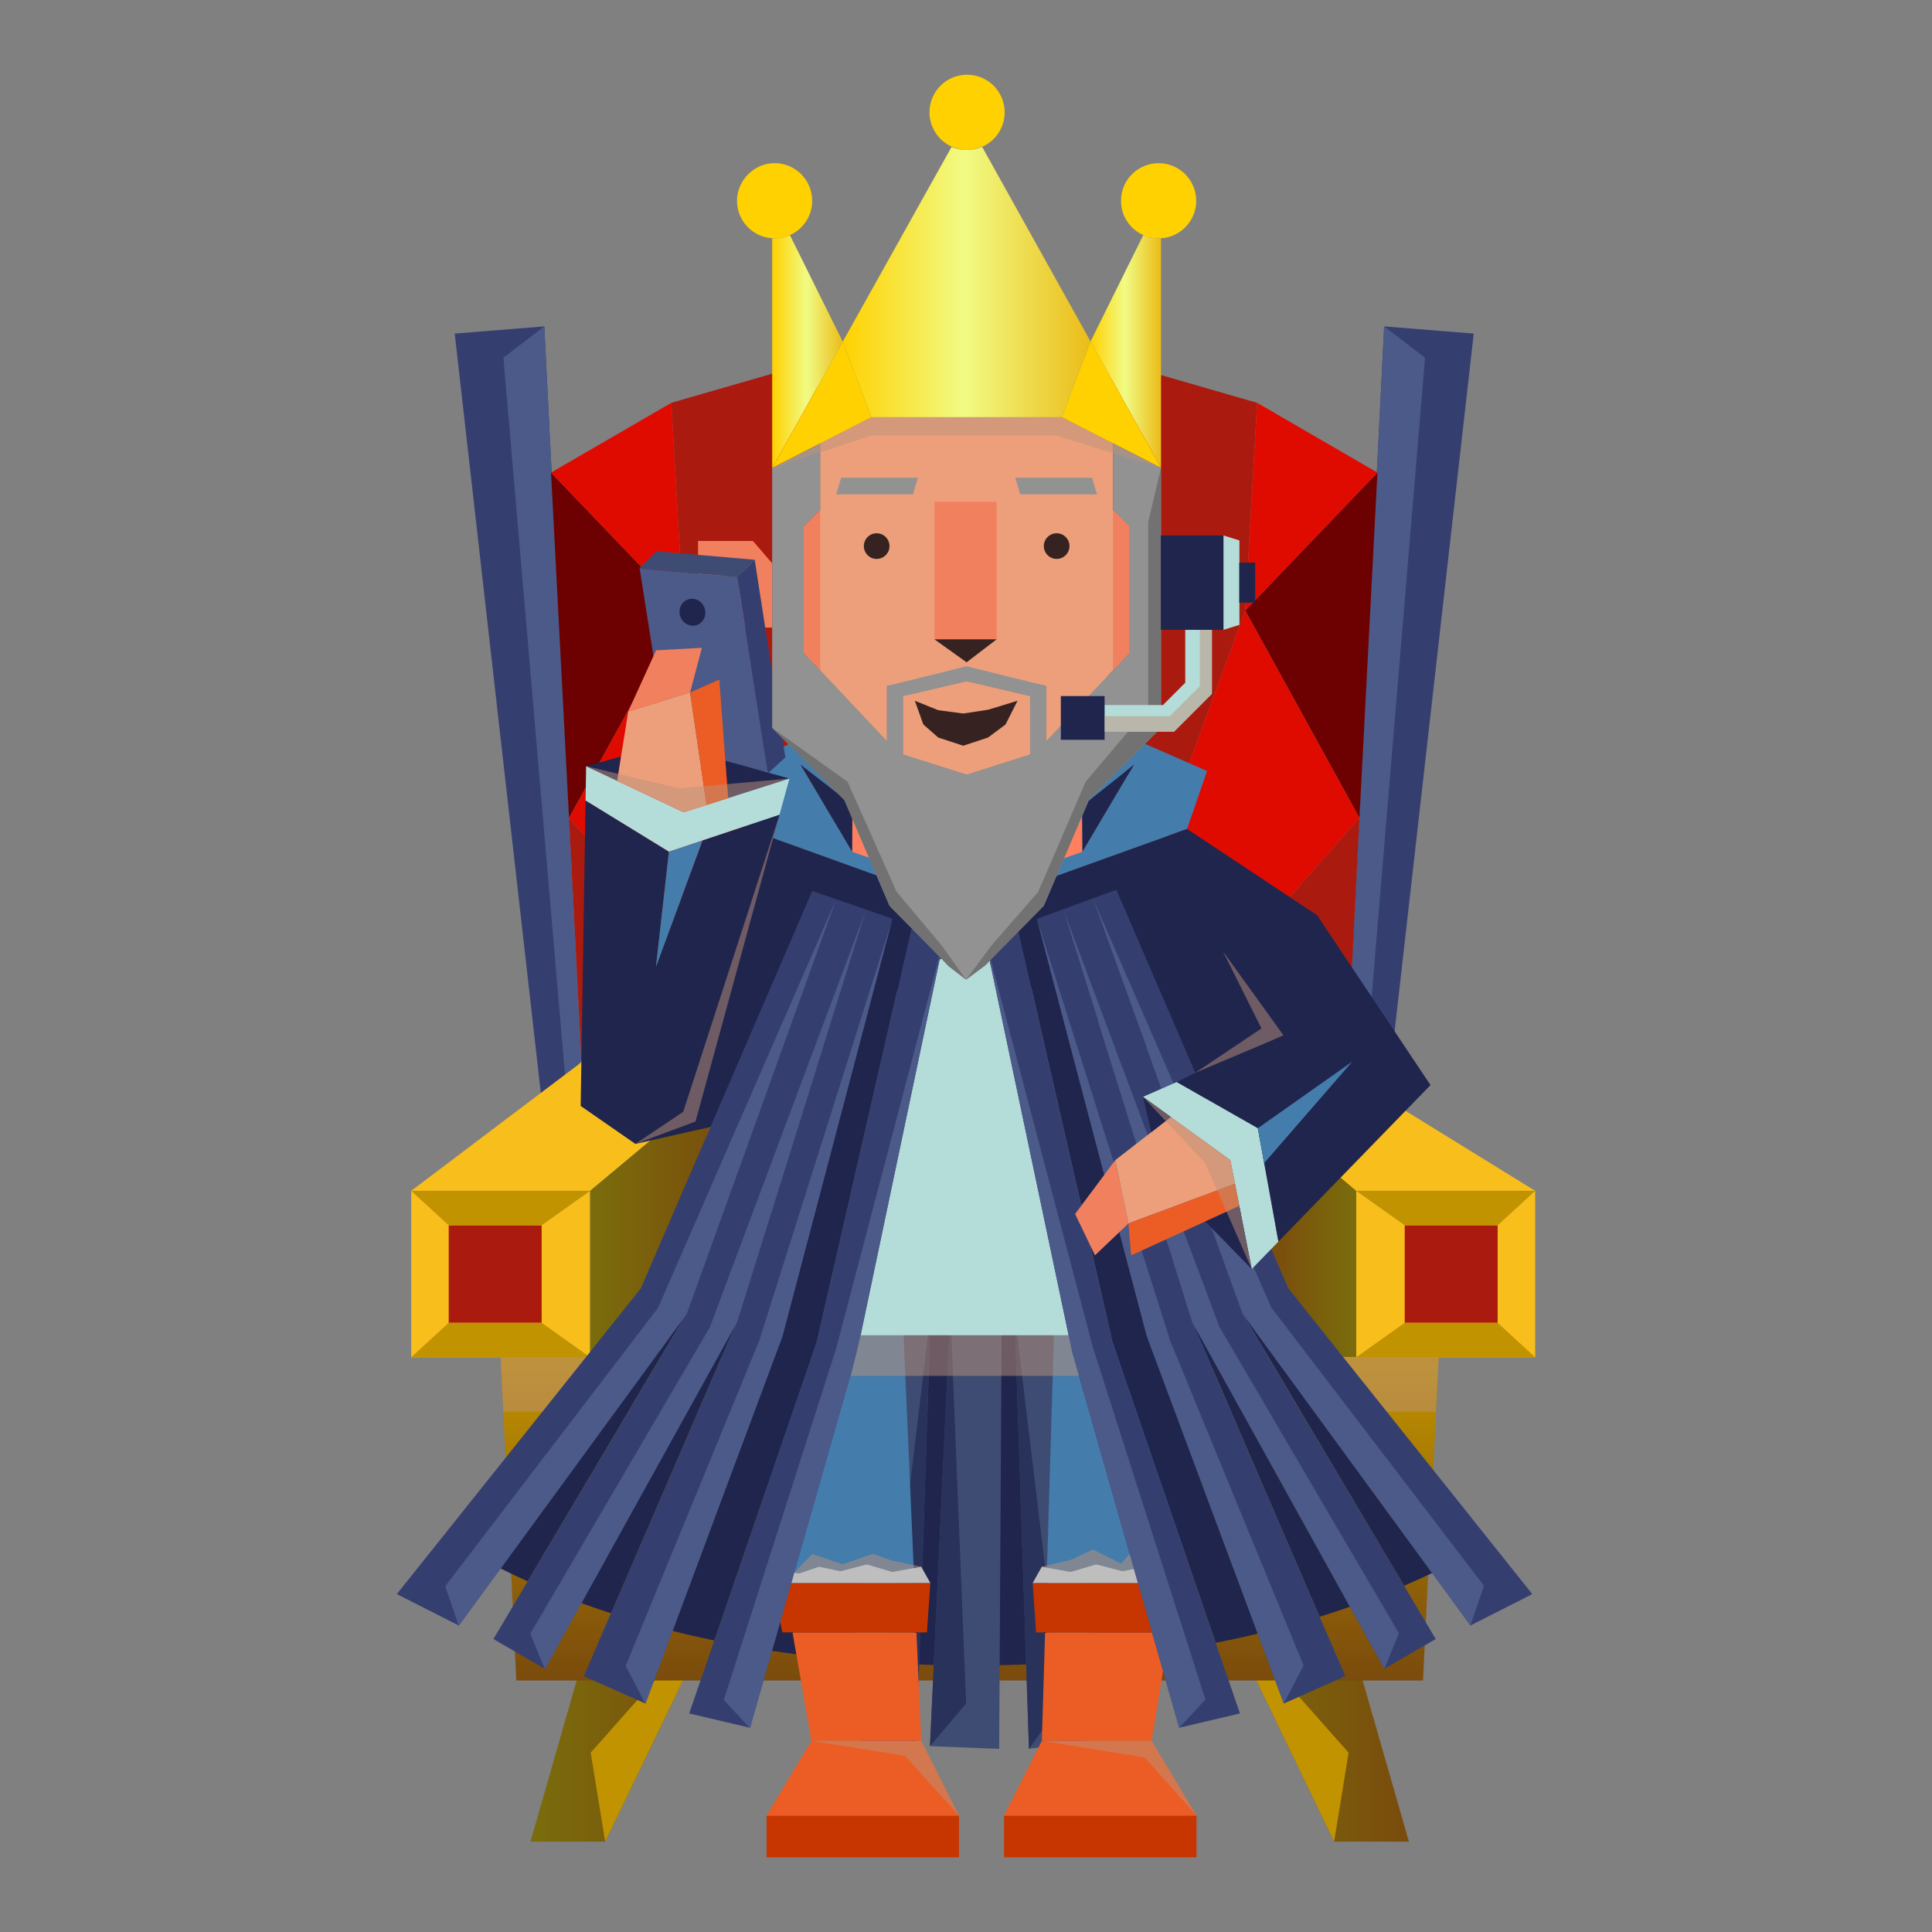 <svg viewBox="0 0 1080 1080" xmlns:xlink="http://www.w3.org/1999/xlink" xmlns="http://www.w3.org/2000/svg"><rect x="0" y="0" width="1080" height="1080" fill="#808080" stroke="none"/><defs><style>.cls-1{fill:url(#linear-gradient);}.cls-2{fill:#f7be1c;}.cls-3{fill:#ec9f7a;}.cls-4{fill:#eb5d25;}.cls-5{fill:#ffd100;}.cls-6{fill:#f1805f;}.cls-7{fill:#ff7f5f;}.cls-8{fill:#6d0101;}.cls-9{fill:#929292;}.cls-10{fill:#b4dcd9;}.cls-11{fill:#aa1a0f;}.cls-12{fill:#c19300;}.cls-13{fill:#bebebe;}.cls-14{fill:#c73600;}.cls-15{fill:#e00b00;}.cls-16{fill:#20254d;}.cls-17{fill:#362321;}.cls-18{fill:#447cab;}.cls-19{fill:#3e4c73;}.cls-20{fill:#727272;}.cls-21{fill:#89654e;}.cls-22{fill:#29325a;}.cls-23{fill:#343f70;}.cls-24{fill:#4b5a88;}.cls-25{fill:#7a6d0c;}.cls-26{fill:#bd927a;mix-blend-mode:multiply;opacity:.5;}.cls-27{fill:url(#linear-gradient-8);}.cls-28{fill:url(#linear-gradient-3);}.cls-29{fill:url(#linear-gradient-4);}.cls-30{fill:url(#linear-gradient-2);}.cls-31{fill:url(#linear-gradient-6);}.cls-32{fill:url(#linear-gradient-7);}.cls-33{fill:url(#linear-gradient-5);}.cls-34{fill:none;stroke:#000;stroke-miterlimit:10;stroke-width:1.75px;}.cls-35{isolation:isolate;}</style><linearGradient gradientUnits="userSpaceOnUse" y2="703.59" x2="758.14" y1="703.59" x1="708.92" id="linear-gradient"><stop stop-color="#7a4b0c" offset="0"></stop><stop stop-color="#7a6d0c" offset="1"></stop></linearGradient><linearGradient gradientUnits="userSpaceOnUse" y2="688.35" x2="410.96" y1="688.35" x1="329.89" id="linear-gradient-2"><stop stop-color="#7a6d0c" offset="0"></stop><stop stop-color="#7a4b0c" offset="1"></stop></linearGradient><linearGradient xlink:href="#linear-gradient-2" y2="961.45" x2="787.58" y1="961.45" x1="683.55" id="linear-gradient-3"></linearGradient><linearGradient xlink:href="#linear-gradient-2" y2="961.45" x2="400.54" y1="961.45" x1="296.51" id="linear-gradient-4"></linearGradient><linearGradient gradientUnits="userSpaceOnUse" y2="758.56" x2="542.04" y1="939.39" x1="542.04" id="linear-gradient-5"><stop stop-color="#7a4b0c" offset="0"></stop><stop stop-color="#c19300" offset="1"></stop></linearGradient><linearGradient gradientUnits="userSpaceOnUse" y2="196.5" x2="649.01" y1="196.5" x1="609.63" id="linear-gradient-6"><stop stop-color="#ffd100" offset="0"></stop><stop stop-color="#f1fb84" offset=".49"></stop><stop stop-color="#ebbc18" offset="1"></stop></linearGradient><linearGradient xlink:href="#linear-gradient-6" y2="157.64" x2="609.63" y1="157.64" x1="471.11" id="linear-gradient-7"></linearGradient><linearGradient xlink:href="#linear-gradient-6" y2="196.53" x2="471.11" y1="196.53" x1="431.66" id="linear-gradient-8"></linearGradient></defs><g class="cls-35"><g id="Layer_1"><g><g><g><polygon points="823.83 186.48 778.11 589.65 764.85 579.94 754.16 572.11 759.94 457.26 769.62 264.57 769.66 263.99 773.75 182.46 823.83 186.48" class="cls-23"></polygon><polygon points="796.61 199.95 764.85 579.94 754.16 572.11 759.94 457.26 769.62 264.57 769.66 263.99 773.75 182.46 796.61 199.95" class="cls-24"></polygon></g><g><polygon points="254.19 186.48 303.08 617.64 316.21 605.21 323.86 597.97 318.08 457.26 308.4 264.57 308.37 263.99 304.27 182.46 254.19 186.48" class="cls-23"></polygon><polygon points="281.41 199.95 316.21 605.21 325 592.83 318.08 457.26 308.4 264.57 308.37 263.99 304.27 182.46 281.41 199.95" class="cls-24"></polygon></g></g><g><polygon points="459.4 411.74 484.14 586.05 378.31 636.19 340.93 581.8 366.01 511.61 427.66 465.98 459.4 411.74" class="cls-25"></polygon><g><polygon points="764.85 608.09 858.17 665.69 758.14 665.69 720.05 653.43 764.85 608.09" class="cls-2"></polygon><rect height="93.04" width="100.03" y="665.69" x="758.14" class="cls-2"></rect><rect height="54.52" width="51.95" y="684.95" x="785.24" class="cls-11"></rect><polygon points="837.19 684.95 858.17 665.69 758.14 665.69 785.24 684.95 837.19 684.95" class="cls-12"></polygon><polygon points="758.14 758.73 785.24 739.47 837.19 739.47 858.17 758.73 758.14 758.73" class="cls-12"></polygon><g><polygon points="769.99 264.18 759.94 457.26 696.09 341.31 769.62 264.57 769.99 264.18" class="cls-8"></polygon><polygon points="702.74 225.18 696.09 341.31 650.36 465.98 618.63 411.74 621.46 201.71 702.74 225.18" class="cls-11"></polygon><polygon points="769.66 263.99 769.62 264.57 696.09 341.31 702.74 225.18 769.66 263.99" class="cls-15"></polygon><polyline points="650.36 465.98 696.09 341.31 759.94 457.26 712.01 511.61 650.36 465.98" class="cls-15"></polyline><polygon points="712.01 511.61 754.16 572.11 759.94 457.26 712.01 511.61" class="cls-11"></polygon><polygon points="737.78 648.44 720.05 653.43 708.92 698.16 718.42 720.18 750.8 758.56 758.14 758.73 758.14 665.69 737.78 648.44" class="cls-1"></polygon></g></g><g><polygon points="340.93 581.8 229.86 665.69 329.88 665.69 369.16 632.88 340.93 581.8" class="cls-2"></polygon><rect height="93.04" width="100.03" y="665.69" x="229.86" class="cls-2"></rect><rect height="54.52" width="51.95" y="684.95" x="250.83" class="cls-11"></rect><polygon points="250.83 684.95 229.86 665.69 329.88 665.69 302.78 684.95 250.83 684.95" class="cls-12"></polygon><polygon points="329.88 758.73 302.78 739.47 250.83 739.47 229.86 758.73 329.88 758.73" class="cls-12"></polygon><g><polygon points="308.03 264.18 318.08 457.26 381.93 341.31 308.4 264.57 308.03 264.18" class="cls-8"></polygon><polygon points="375.28 225.18 381.93 341.31 427.66 465.98 459.4 411.74 456.56 201.71 375.28 225.18" class="cls-11"></polygon><polygon points="308.37 263.99 308.4 264.57 381.93 341.31 375.28 225.18 308.37 263.99" class="cls-15"></polygon><polyline points="427.66 465.98 366.01 511.61 318.08 457.26 381.93 341.31 427.66 465.98" class="cls-15"></polyline><polygon points="366.01 511.61 340.93 581.8 325 592.83 318.08 457.26 366.01 511.61" class="cls-11"></polygon><polygon points="410.96 597.97 394.96 635.04 379.14 708.22 373.98 720.18 337.26 778.73 329.89 758.73 329.89 665.69 410.96 597.97" class="cls-30"></polygon></g></g></g><g><g><polygon points="748.53 893.41 787.58 1029.49 745.79 1029.49 683.55 900.46 748.53 893.41" class="cls-28"></polygon><polygon points="683.55 900.46 753.88 979.74 745.79 1029.49 683.55 900.46" class="cls-12"></polygon></g><g><polygon points="335.56 893.41 296.51 1029.49 338.3 1029.49 400.54 900.46 335.56 893.41" class="cls-29"></polygon><polygon points="400.54 900.46 330.21 979.74 338.3 1029.49 400.54 900.46" class="cls-12"></polygon></g></g><polygon points="288.62 939.39 795.47 939.39 804.22 758.56 279.87 758.56 288.62 939.39" class="cls-33"></polygon><polygon points="279.87 758.56 804.22 758.56 802.58 789.16 281.41 789.16 279.87 758.56" class="cls-26"></polygon><path d="M647.23,923.83c-19.68,2.83-40.86,4.95-63.54,6.12-13,.67-26.49,1.03-40.49,1.03-10.31,0-20.35-.19-30.11-.56-24.34-.9-46.98-2.88-67.94-5.65-4.61-.6-9.13-1.25-13.58-1.93-.04,0-.08,0-.11-.02l4.62-16.21,3.66-12.85,2.53-8.87,1.64-5.76,28.5-100.04,6.64-23.31,1.97-9.35,.07-.35,46.19-219.41,.65-3.06,3.76,1.3,8.73,3.02,9.84-3.59,.34-.12,46.79,222.22,1.97,9.35,6.64,23.31,27.88,97.88,2.26,7.92,7.87,27.64,3.22,11.29Z" class="cls-16"></path><polygon points="674.76 430.99 663.59 463.39 611.03 482.29 581.12 493.04 585.37 483.09 611.18 473.99 605.08 476.14 633.87 427.51 604.87 450.6 604.77 437.64 630.69 411.72 674.76 430.99" class="cls-18"></polygon><polygon points="605.08 476.14 585.37 483.09 604.77 437.64 605.08 476.14" class="cls-7"></polygon><polygon points="633.87 427.51 605.08 476.14 605.08 476.14 604.87 450.6 633.87 427.51" class="cls-16"></polygon><polygon points="500.25 493.01 469.38 481.92 432.17 468.54 417.84 463.39 417.24 461.66 411.41 444.73 406.67 430.99 414.22 427.69 414.23 427.69 423.75 423.52 428.53 421.43 433.82 419.12 450.7 411.74 476.6 437.64 476.52 449.93 447.55 427.51 476.35 476.14 496 483.07 500.25 493.01" class="cls-18"></polygon><polygon points="496 483.07 476.35 476.14 476.6 437.64 496 483.07" class="cls-7"></polygon><polygon points="476.52 449.93 476.35 476.14 447.55 427.51 476.52 449.93" class="cls-16"></polygon><g><polygon points="531.25 732.51 519.86 976.1 558.54 977.62 559.98 735.18 531.25 732.51" class="cls-19"></polygon><polygon points="531.25 732.51 540.08 952.3 519.86 976.1 531.25 732.51" class="cls-22"></polygon></g><g><polygon points="567.13 733.9 575.19 977.62 613.58 972.1 595.98 734.27 567.13 733.9" class="cls-19"></polygon><polygon points="567.13 733.9 593.45 952.29 575.19 977.62 567.13 733.9" class="cls-22"></polygon></g><g><polygon points="520.28 733.9 512.22 977.62 473.83 972.1 491.43 734.27 520.28 733.9" class="cls-19"></polygon><polygon points="520.28 733.9 493.96 952.29 512.22 977.62 520.28 733.9" class="cls-22"></polygon></g><g><polygon points="680.76 746.44 658.16 884.9 585.03 884.9 589.16 746.44 680.76 746.44" class="cls-18"></polygon><rect height="23.31" width="107.59" y="1014.93" x="561.26" class="cls-14"></rect><polygon points="668.85 1014.93 561.26 1014.93 582.4 973.13 643.76 973.13 668.85 1014.93" class="cls-4"></polygon><polygon points="653.65 912.54 643.76 973.13 582.4 973.13 584.21 912.54 653.65 912.54" class="cls-4"></polygon><line y2="912.54" x2="584.21" y1="884.9" x1="585.03" class="cls-34"></line><line y2="912.54" x2="653.65" y1="884.9" x1="658.16" class="cls-34"></line><polygon points="666.05 884.9 659.95 912.54 579.18 912.54 577.28 884.9 666.05 884.9" class="cls-14"></polygon><polygon points="577.28 884.9 582.39 875.78 598.52 878.7 612.76 874.47 627.54 878.3 639.55 875.78 650.55 879.54 664.3 877.58 666.05 884.9 577.28 884.9" class="cls-13"></polygon></g><g><polygon points="511.12 884.9 438.19 884.9 414.04 746.44 505.09 745.97 511.12 884.9" class="cls-18"></polygon><rect transform="translate(964.57 2053.17) rotate(-180)" height="23.31" width="107.59" y="1014.93" x="428.49" class="cls-14"></rect><polygon points="536.08 1014.93 428.49 1014.93 453.59 973.13 514.94 973.13 536.08 1014.93" class="cls-4"></polygon><polygon points="514.94 973.13 453.59 973.13 443.02 912.54 512.32 912.54 514.94 973.13" class="cls-4"></polygon><line y2="884.9" x2="511.12" y1="912.54" x1="512.32" class="cls-34"></line><line y2="884.9" x2="438.19" y1="912.54" x1="443.02" class="cls-34"></line><polygon points="520.06 884.9 518.16 912.54 437.39 912.54 431.29 884.9 520.06 884.9" class="cls-14"></polygon><polygon points="520.06 884.9 514.95 875.78 498.82 878.7 484.58 874.47 469.8 878.3 457.79 875.78 446.79 879.54 433.04 877.58 431.29 884.9 520.06 884.9" class="cls-13"></polygon></g><polygon points="607.78 746.44 466.26 746.44 466.32 746.17 519.76 520.79 521.28 514.37 523.85 503.58 556.43 503.58 558.96 515.52 560.07 520.77 602.21 720.09 602.21 720.1 607.78 746.44" class="cls-10"></polygon><g><polygon points="724.21 575.77 668.41 600.22 553.98 540.31 550.59 524.22 558.96 515.52 581.12 493.04 611.03 482.29 663.59 463.39 652.11 496.4 724.21 575.77" class="cls-16"></polygon><polygon points="521.28 514.37 538.05 527.12 397.15 629.98 355.18 639.45 375.87 617.64 432.17 468.54 469.38 481.92 500.25 493.01 500.25 493.02 500.26 493.04 521.28 514.37" class="cls-16"></polygon></g><g><g><path d="M800.59,879.34c-4.86,2.34-10.09,4.71-15.68,7.11l-90.25-152.07,105.93,144.96Z" class="cls-16"></path><path d="M383.73,734.39l-88.77,149.59c-5.47-2.46-10.54-4.89-15.24-7.25l104.01-142.33Z" class="cls-16"></path><path d="M754.64,898.19c-5.41,1.89-11.06,3.75-16.94,5.58l-71.17-164.66,88.11,159.08Z" class="cls-16"></path><polygon points="802.58 916.23 773.87 932.89 754.65 898.19 688.69 779.1 678.44 760.62 670.6 746.44 666.53 739.1 652.03 692.73 647.34 677.75 635.32 639.3 594.32 508.26 624.06 497.4 610.92 502.21 649.29 608.6 655.18 624.92 671.05 668.91 675.73 681.9 677.43 686.6 694.66 734.39 721.2 779.1 784.91 886.46 802.58 916.23" class="cls-23"></polygon><path d="M703.1,913.22c-2.15,.52-4.32,1.02-6.52,1.52-1.97,.45-3.96,.89-5.97,1.33-3.6,.78-7.28,1.54-11.02,2.27l-18.22-53.05-29.61-86.2-9.96-29-.84-3.66-11.48-50.19-5.08-22.18-35.81-156.41,11.04-4.03,37.71,143.08,8.44,32.01,15.21,57.72,.13,.49,11.99,32.17,15.53,41.66,29.14,78.16,5.33,14.3Z" class="cls-16"></path><polygon points="693.14 957.82 659.19 965.82 651.81 939.92 650.14 934.04 647.23 923.83 644.01 912.54 636.14 884.9 633.88 876.97 606 779.1 599.36 755.79 597.39 746.44 550.59 524.22 560.07 520.77 568.58 517.66 604.39 674.07 609.47 696.25 620.95 746.44 621.79 750.1 631.76 779.1 661.36 865.3 679.58 918.35 686.99 939.92 693.14 957.82" class="cls-23"></polygon><polygon points="527.92 523.62 527.28 526.68 527.27 526.73 481.08 746.09 481.02 746.44 479.05 755.79 472.41 779.1 443.91 879.14 442.27 884.9 439.74 893.77 436.08 906.62 436.08 906.63 431.46 922.82 426.59 939.92 419.21 965.82 418.98 965.77 385.26 957.82 391.41 939.92 399.27 917.03 428.8 831.05 446.64 779.1 456.6 750.1 457.5 746.21 509.9 517.37 519.76 520.79 527.92 523.62" class="cls-23"></polygon><path d="M509.9,517.37l-52.4,228.84-.89,3.88-9.96,29-17.84,51.96-29.53,85.98c-1.91-.39-3.8-.8-5.67-1.21-1.99-.43-3.94-.87-5.89-1.31-3.99-.91-7.89-1.85-11.7-2.81-.04,0-.1-.03-.14-.04l4.98-13.35,40.66-109.07,3.79-10.15,11.99-32.17,.16-.61,60.64-230.06,.72-2.73,11.09,3.84Z" class="cls-16"></path><polygon points="498.81 513.53 498.09 516.26 437.45 746.32 437.29 746.93 425.3 779.1 421.51 789.25 380.85 898.33 375.87 911.67 365.91 938.41 365.34 939.92 360.74 952.27 360.64 952.23 355.41 949.91 332.94 939.92 326.33 936.99 341.52 901.83 344.73 894.41 394.58 779.1 411.21 740.65 411.87 739.1 483.26 510.85 484.02 508.41 498.81 513.53" class="cls-23"></polygon><polygon points="484.02 508.41 483.26 510.85 411.87 739.1 389.72 779.1 324.9 896.11 304.53 932.89 304.47 932.86 279.87 918.58 275.82 916.23 279.87 909.41 294.96 883.97 357.2 779.1 382.69 736.14 383.73 734.39 466.74 504.29 467.34 502.63 467.44 502.66 467.46 502.67 484.02 508.41" class="cls-23"></polygon><polygon points="856.56 891.11 822 908.65 804.21 884.3 800.59 879.34 727.34 779.1 694.66 734.39 677.43 686.6 675.73 681.9 671.05 668.91 655.18 624.92 649.29 608.6 610.92 502.21 624.06 497.4 668.41 600.22 674.52 614.36 674.52 614.36 710.67 698.16 720.17 720.18 729.02 731.27 856.56 891.11" class="cls-23"></polygon><polygon points="752.07 936.99 745.45 939.92 727.03 948.11 717.66 952.27 713.06 939.92 713.06 939.92 708.57 927.88 703.1 913.22 697.78 898.92 668.63 820.76 653.1 779.1 641.11 746.93 640.97 746.44 625.76 688.72 617.32 656.71 579.62 513.63 594.32 508.26 635.32 639.3 647.34 677.75 652.03 692.73 666.53 739.1 669.71 746.44 677.73 765.01 683.82 779.1 733.92 895 737.7 903.77 752.07 936.99" class="cls-23"></polygon><polygon points="467.34 502.63 466.74 504.29 383.73 734.39 351.07 779.1 279.87 876.53 279.73 876.72 256.4 908.65 256.36 908.63 221.83 891.11 279.87 818.39 311.65 778.57 319.89 768.24 358.24 720.18 363.4 708.22 454.07 498.03 467.34 502.63" class="cls-23"></polygon><path d="M411.87,739.1l-70.35,162.73c-5.79-1.87-11.33-3.79-16.62-5.72l86.97-157.01Z" class="cls-16"></path></g><g><g><polygon points="550.59 524.22 610.92 753.15 673.83 950.04 659.19 965.82 599.35 755.79 550.59 524.22" class="cls-24"></polygon><polygon points="610.92 502.21 710.59 730.81 829.55 886.46 822 908.65 694.66 734.39 610.92 502.21" class="cls-24"></polygon><polygon points="594.32 508.26 681.66 741.74 782 913 773.87 932.89 666.53 739.1 594.32 508.26" class="cls-24"></polygon><polygon points="579.61 513.63 654.12 749.43 728.7 930.99 717.66 952.27 641.1 746.93 579.61 513.63" class="cls-24"></polygon></g><g><polygon points="527.92 523.62 467.54 753.39 404.62 950.29 419.26 966.07 479.1 756.03 527.92 523.62" class="cls-24"></polygon><polygon points="467.54 502.45 467.46 502.67 383.8 734.63 382.69 736.14 351.3 779.1 279.9 876.81 279.87 876.85 256.45 908.89 256.36 908.63 248.9 886.7 279.87 846.19 331.15 779.1 367.87 731.05 466.74 504.29 467.44 502.66 467.54 502.45" class="cls-24"></polygon><polygon points="484.14 508.5 396.79 741.99 296.45 913.24 304.59 933.14 411.93 739.35 484.14 508.5" class="cls-24"></polygon><polygon points="498.84 513.87 424.34 749.68 349.76 931.23 360.79 952.52 437.35 747.17 498.84 513.87" class="cls-24"></polygon></g></g></g><g><g><g><polygon points="431.66 314.91 431.66 350.82 390.21 350.82 390.21 302.39 420.9 302.39 431.66 314.91" class="cls-6"></polygon><polygon points="420.89 337.58 403.28 319.97 420.89 319.97 420.89 337.58" class="cls-21"></polygon></g><g><polygon points="427.42 420.13 429.23 431.31 374.67 426.61 357.6 317.88 412.15 322.58 427.42 420.13" class="cls-24"></polygon><polygon points="421.88 312.9 412.15 322.58 357.6 317.88 357.16 317.84 366.9 308.16 421.88 312.9" class="cls-19"></polygon><polygon points="439.02 423.4 429.23 432.31 412.15 322.58 421.88 312.9 439.02 423.4" class="cls-23"></polygon><path d="M394.27,342.11c.22,4.25-2.91,7.52-6.66,7.68-3.45,.15-6.69-2.38-7.54-5.94-.94-3.93,1.23-8.09,5.28-8.98,4.47-.99,8.68,2.46,8.92,7.24Z" class="cls-16"></path></g><polygon points="347.17 422.87 345 436.5 327.64 428.3 347.17 422.87" class="cls-16"></polygon><polygon points="441.3 435.21 407.01 446.13 405.46 425.25 424.29 430.49 434.93 433.45 441.3 435.21" class="cls-16"></polygon><g><polygon points="441.3 435.21 435.75 455.46 392.72 469.85 373.91 476.14 327.34 447.55 327.64 428.3 345 436.5 382.15 454.05 394.96 449.97 394.96 449.96 407.01 446.13 441.3 435.21" class="cls-10"></polygon><polygon points="435.75 455.46 432.17 468.54 388.81 626.95 355.18 639.45 324.6 618.23 326.36 507.9 327.28 450.97 327.34 447.55 328.7 448.39 373.91 476.14 366.72 540.31 392.72 469.85 417.24 461.66 435.75 455.46" class="cls-16"></polygon><polygon points="392.72 469.85 366.72 540.31 373.91 476.14 392.72 469.85" class="cls-18"></polygon><polygon points="392.38 362.14 385.75 387.12 351.19 397.68 366.76 363.53 369.07 363.4 392.38 362.14" class="cls-6"></polygon><polygon points="394.96 449.96 394.96 449.97 382.15 454.05 345 436.5 347.17 422.87 351.19 397.68 385.75 387.12 390.75 421.17 394.96 449.96" class="cls-3"></polygon><polygon points="407.01 446.13 394.96 449.96 390.75 421.17 385.75 387.12 402.11 379.86 405.46 425.25 407.01 446.13" class="cls-4"></polygon></g></g><g><polygon points="714.65 694.06 710.67 698.16 700.78 708.32 699.72 709.42 698.46 702.99 698.45 702.95 692.77 674.11 690.34 661.72 687.74 648.53 668.69 634.72 655.18 624.92 654.48 624.41 638.94 613.14 649.29 608.6 656.02 605.65 657.84 604.86 674.52 614.36 674.52 614.36 703.14 630.67 706.68 650.16 714.65 694.06" class="cls-10"></polygon><polygon points="799.66 606.57 783.05 623.66 739.53 668.44 721.8 686.69 714.65 694.06 706.68 650.16 703.14 630.67 674.52 614.36 657.84 604.86 712.01 577.68 643.25 498.03 663.59 463.39 722.06 502.19 736.26 511.61 757.37 543.22 768.3 559.6 781.1 578.77 799.66 606.57" class="cls-16"></polygon><polygon points="755.91 593.47 706.68 650.16 703.14 630.67 755.91 593.47" class="cls-18"></polygon><polygon points="630.82 683.91 612.1 701.73 600.99 678.62 623.43 648.53 630.82 683.91" class="cls-6"></polygon><polygon points="690.34 661.72 663.06 671.89 630.82 683.91 623.43 648.53 643.58 632.88 654.48 624.41 655.18 624.92 668.69 634.72 687.74 648.53 690.34 661.72" class="cls-3"></polygon><polygon points="692.77 674.11 673.73 682.82 632.32 701.73 630.82 683.91 663.06 671.89 690.34 661.72 692.77 674.11" class="cls-4"></polygon><polygon points="654.48 624.41 643.58 632.88 638.94 613.14 654.48 624.41" class="cls-16"></polygon><polygon points="699.72 709.42 673.73 682.82 692.77 674.11 698.45 702.95 698.46 702.99 699.72 709.42" class="cls-16"></polygon></g></g><polygon points="481.02 746.44 597.39 746.44 599.35 755.79 603.15 769.1 475.67 769.1 481.02 746.44" class="cls-26"></polygon><polygon points="638.94 613.14 673.73 650.16 699.72 709.42 687.74 648.53 638.94 613.14" class="cls-26"></polygon><polygon points="327.64 428.3 379.72 440.7 441.3 435.21 382.15 454.05 327.64 428.3" class="cls-26"></polygon><polygon points="514.95 875.78 498.17 872.28 487.94 868.58 471.08 874.47 454.07 868.71 443.91 879.14 446.79 879.54 457.79 875.78 469.8 878.3 484.58 874.47 498.82 878.7 514.95 875.78" class="cls-26"></polygon><polygon points="582.39 875.78 598.78 871.89 610.92 866.18 626.79 874.06 631.49 868.58 633.88 876.97 627.54 878.3 612.76 874.47 598.52 878.7 582.39 875.78" class="cls-26"></polygon><polygon points="643.76 973.13 582.4 973.13 639.88 982.41 668.85 1014.93 643.76 973.13" class="cls-26"></polygon><polygon points="453.59 973.13 514.94 973.13 536.08 1014.93 505.94 981.54 453.59 973.13" class="cls-26"></polygon><polygon points="604.87 450.6 585.37 483.09 604.77 437.64 604.87 450.6" class="cls-26"></polygon><polygon points="476.6 437.64 496 483.09 476.52 449.93 476.6 437.64" class="cls-26"></polygon><polygon points="717.46 578.72 683.64 531.8 705.15 574.91 668.18 599.67 708.92 582.47 717.46 578.72" class="cls-26"></polygon><g><polygon points="631.38 294.3 631.38 364.99 584.86 414.41 584.86 383.48 540.33 374.05 495.81 383.48 495.81 414.41 449.29 364.99 449.29 294.3 458.5 285.09 458.5 247.88 487.14 233.21 593.53 233.21 622.17 247.84 622.17 285.09 631.38 294.3" class="cls-3"></polygon><path d="M668.7,112.23c0,11.16-8.71,20.3-19.69,20.98-.44,.03-.89,.05-1.33,.05-3.05,0-5.95-.65-8.57-1.82-7.34-3.28-12.46-10.65-12.46-19.2,0-11.61,9.42-21.02,21.02-21.02s21.02,9.42,21.02,21.02Z" class="cls-5"></path><path d="M649.01,133.2v128.36l-39.38-70.69h0s29.48-59.44,29.48-59.44c2.61,1.17,5.51,1.82,8.57,1.82,.45,0,.9-.02,1.33-.05Z" class="cls-31"></path><polygon points="649.01 261.56 622.17 247.84 593.53 233.21 609.51 191.11 609.63 190.87 649.01 261.56" class="cls-5"></polygon><path d="M609.63,190.87h0s-.12,.24-.12,.24l-15.98,42.1h-106.39l-15.99-42.1-.05-.09,60.81-108.84c2.51,1.05,5.26,1.63,8.15,1.63,.09,0,.19,0,.28,0,.09,0,.18,0,.27,0,2.99,0,5.82-.63,8.4-1.75l60.62,108.8Z" class="cls-32"></path><polygon points="613.24 276.34 570.34 276.34 567.54 267.05 610.44 267.05 613.24 276.34" class="cls-9"></polygon><rect height="76.87" width="34.76" y="280.51" x="522.37" class="cls-6"></rect><polygon points="557.13 357.39 540.33 370.24 522.37 357.39 557.13 357.39" class="cls-17"></polygon><path d="M454.02,112.23c0,8.56-5.11,15.92-12.46,19.2-2.61,1.17-5.51,1.82-8.57,1.82-.45,0-.9-.02-1.33-.05-10.98-.68-19.68-9.82-19.68-20.98s9.41-21.02,21.01-21.02,21.02,9.42,21.02,21.02Z" class="cls-5"></path><path d="M471.11,191.01l-39.45,70.61V133.2c.44,.03,.89,.05,1.33,.05,3.05,0,5.95-.65,8.57-1.82l29.55,59.58Z" class="cls-27"></path><polygon points="513.14 267.05 510.34 276.34 467.43 276.34 470.22 267.05 513.14 267.05" class="cls-9"></polygon><polygon points="487.14 233.21 458.5 247.88 431.66 261.63 471.11 191.01 471.16 191.11 487.14 233.21" class="cls-5"></polygon><polygon points="575.9 389.1 575.9 421.8 540.33 433.07 504.77 421.8 504.77 389.1 540.33 380.79 575.9 389.1" class="cls-3"></polygon><polygon points="568.8 391.73 562.09 404.99 552.35 412.27 538.46 416.86 524.46 412.27 516.15 404.99 511.4 391.73 524.46 397.01 538.46 398.86 552.35 396.75 568.8 391.73" class="cls-17"></polygon><path d="M561.63,62.79c0,8.62-5.19,16.03-12.62,19.28l-.11-.2c-2.6,1.21-5.51,1.9-8.56,1.93-2.96-.03-5.78-.68-8.31-1.82-7.33-3.28-12.44-10.64-12.44-19.2,0-11.52,9.26-20.87,20.75-21.01,.09,0,.18,0,.27,0,11.61,0,21.01,9.42,21.01,21.02Z" class="cls-5"></path><path d="M622.17,247.84v37.24l9.21,9.21v70.7l-46.53,49.41v-30.93l-44.52-11.03-44.52,11.03v30.93l-46.52-49.41v-70.7l9.21-9.21v-37.2l-26.85,13.75v145.27l12.67,12.67,.05-.02,27.65,27.65,20.7,48.49,4.54,10.62-.07-.02v.02s22.44,22.76,22.44,22.76l11.1,11.25,9.31,7.34,10.5-7.96,9.29-9.42,23.65-23.98,4.54-10.62,20.7-48.49,40.3-40.3v-145.33l-26.84-13.72Zm-117.4,173.95v-32.7l35.56-8.31,35.56,8.31v32.7l-35.56,11.27-35.56-11.27Z" class="cls-9"></path><polygon points="622.17 285.09 622.17 374.76 631.38 364.99 631.38 294.3 622.17 285.09" class="cls-6"></polygon><polygon points="458.5 285.09 458.5 374.76 449.29 364.99 449.29 294.3 458.5 285.09" class="cls-6"></polygon><polygon points="431.66 406.89 471.96 447.2 492.66 495.68 497.19 506.3 520.84 530.29 530.28 540.16 540.04 547.66 526.43 528.53 501.24 498.56 473.78 437.01 431.66 406.89" class="cls-20"></polygon><polygon points="431.66 261.63 487.14 243.43 590.34 243.43 649.01 261.56 593.53 233.21 487.14 233.21 431.66 261.63" class="cls-26"></polygon><polygon points="641.85 291.81 641.85 395.68 606.89 437.01 580.36 498.56 554.24 528.53 540.04 547.66 550.91 539.57 559.83 530.29 583.47 506.3 588.01 495.68 608.71 447.2 649.01 406.89 649.01 261.56 641.85 291.81" class="cls-20"></polygon><g><g><polygon points="677.48 344.43 677.48 387.85 656.28 409.05 602.19 409.05 602.19 394.12 650.09 394.12 662.55 381.67 662.55 344.43 677.48 344.43" class="cls-10"></polygon><rect height="24.46" width="24.46" y="389.1" x="593.02" class="cls-16"></rect></g><g><rect height="52.77" width="35.05" y="299.32" x="648.91" class="cls-16"></rect><polygon points="692.85 349.29 683.95 352.09 683.95 299.32 692.85 302.12 692.85 349.29" class="cls-10"></polygon><rect height="22.4" width="8.89" y="314.5" x="692.76" class="cls-16"></rect></g></g><polygon points="677.48 352.09 677.48 387.85 656.28 409.05 617.48 409.05 617.48 400.36 653.94 400.36 670.71 383.59 670.71 352.09 677.48 352.09" class="cls-26"></polygon></g><polygon points="355.18 639.45 388.81 626.95 435.75 455.46 381.93 621.49 355.18 639.45" class="cls-26"></polygon></g><path d="M597.85,305.27c0,3.96-3.21,7.17-7.17,7.17s-7.17-3.21-7.17-7.17,3.21-7.17,7.17-7.17,7.17,3.21,7.17,7.17Z" class="cls-17"></path><path d="M497.23,305.27c0,3.96-3.2,7.17-7.17,7.17s-7.17-3.21-7.17-7.17,3.21-7.17,7.17-7.17,7.17,3.21,7.17,7.17Z" class="cls-17"></path></g></g></svg>